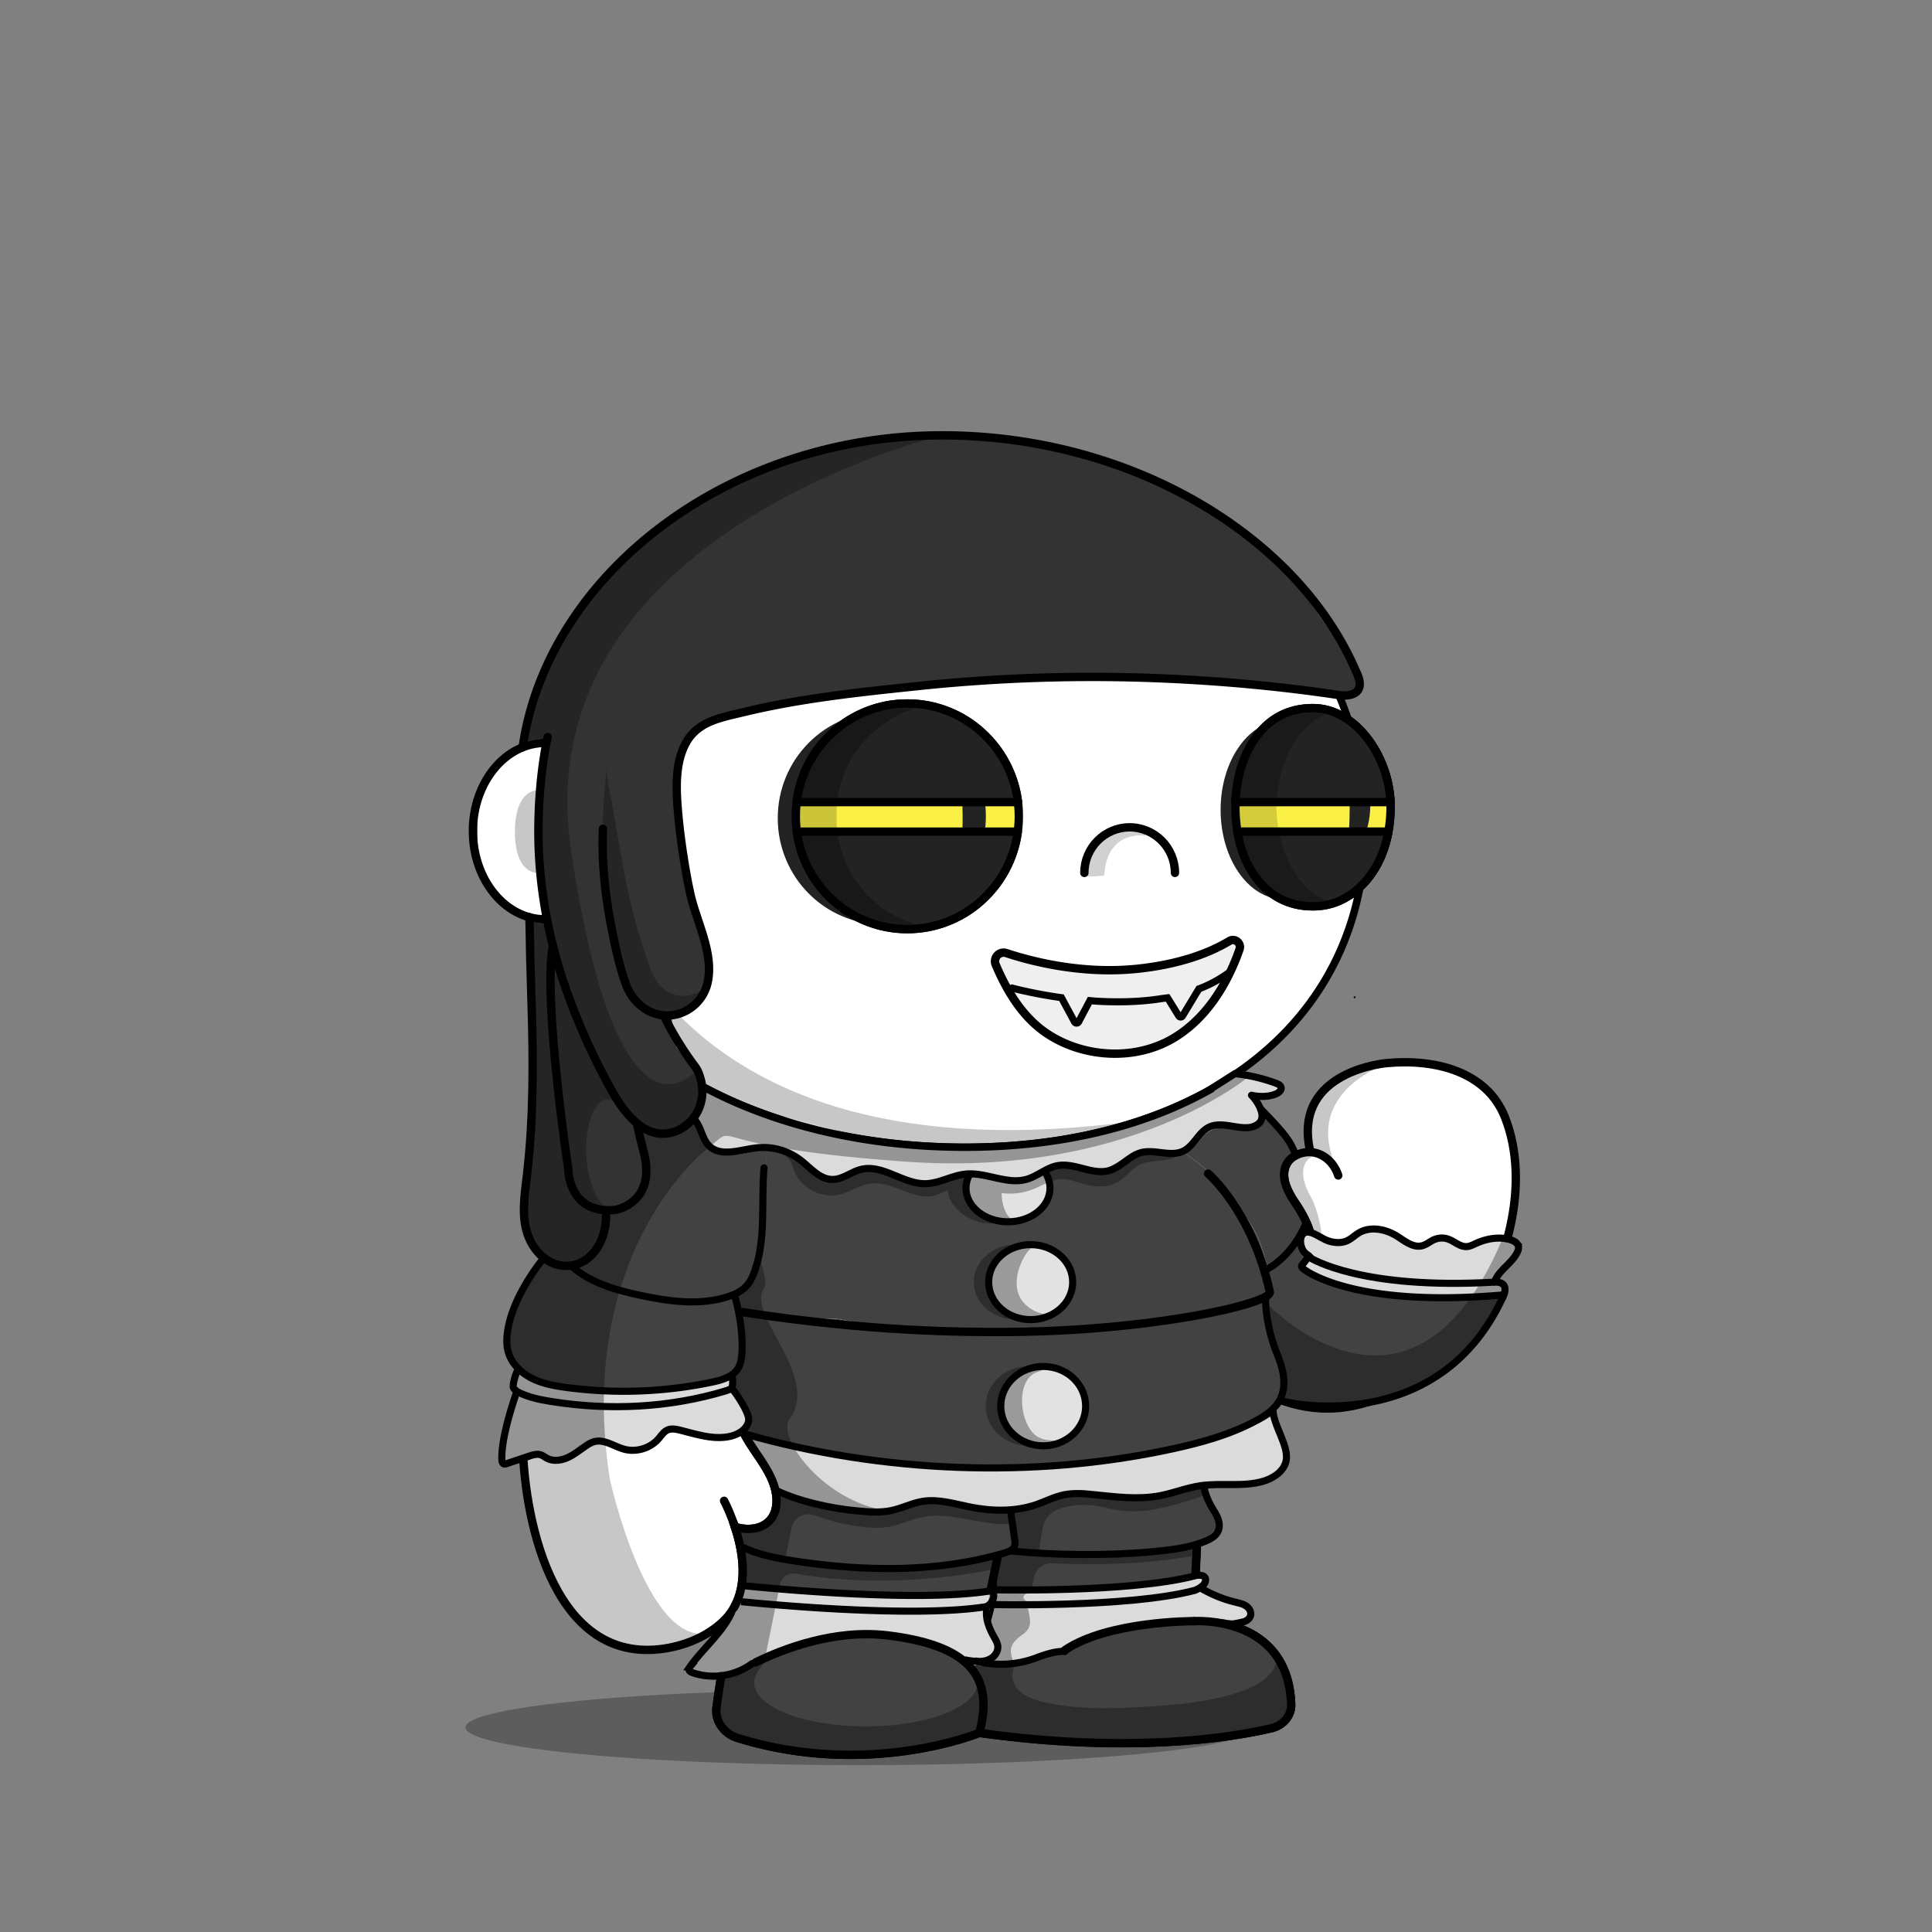 <svg xmlns="http://www.w3.org/2000/svg" xmlns:xlink="http://www.w3.org/1999/xlink" viewBox="0 0 3000 3000" width="100%" height="100%"><rect x="0" y="0" width="3000" height="3000" fill="#808080" stroke="none"/><defs><style>.cls-1-66{opacity:0.27;}.cls-2-66{fill:#fff;}.cls-3-66{opacity:0.22;}.cls-4-66,.cls-5-66{fill:none;stroke:#000;stroke-linecap:round;stroke-miterlimit:10;}.cls-4-66{stroke-width:13px;}.cls-5-66{stroke-width:14px;}</style></defs><g id="body_ground_shadwo-66" data-name="body ground shadwo"><ellipse class="cls-1-66" cx="1334.82" cy="2682.24" rx="612.02" ry="58.67"/></g><g id="body_color_copy_10" data-name="body color copy 10"><path class="cls-2-66" d="M1078.26,1686.22,992,1762.66l-81.19,108.46L853.6,1993.63l-32.25,136.11-6.75,96.67,6.35,91.23L838,2396.51l31.39,75.87,38.09,50.12,47.54,31,78.62,9.79,53.79-18.18,39.92-27.63,14.26-12.89-9.89,50-15.21,91.24,2.65,29.33,13.85,17,51.1,17.73,78.1,16.35h75.62l66.58-5.32,48.93-8.42,52-13.82,24.82-6.52,41.94,6.07,126.13,9.16,99.75-.28,77.23-5.54,66.85-9.41,35-7.15,26.94-20.17,3.93-17.17-4.14-32.14-26.09-52.19-43.66-30.74-77-13.9,10.75-205.51s11.61-13.31,15.49-16.38,47-58.43,47-58.43l25-55.24,10.56-19.26,31.15,13.27,62.08,11.3,70.55-7.08,44-23.38,49.3-35.46,42.09-44.1,45.13-60.73,24.31-63.88,17.24-65.22,5.15-65.55-6.62-53.5-17.62-48.7-32.83-34.56-44.43-25.15-50.48-7-43.5-2.39L2113.72,1662l-47.78,27.42L2039,1719.73l-4.92,39.57,4.92,33.29-26.15,5.63-11.5,8.85-4.35,6.33-38.65-58.25-40.73-31.51L1877,1696.83l31.42-17.16,63.7-49.54,45.12-49.55,47.78-64.58,25.65-53.08,19.47-60.16,4.35-24.11s28.2-46.91,28.92-48.75c37.7-95.75-6-165.12-6-165.12l-47.59-60.17-26.54-55.74-22.12-48.66-38.93-53.08-40.69-42.46-35.39-32.74-84.93-62.81L1774,775.5l-70.78-27.43-73.43-21.23L1536,713.57,1459.92,710l-109.71,10.62-100.86,26.54L1168,780.81,1100.72,818l-77,58.39-57.5,59.28L904.32,1017l-29.2,69-23.37,63.1-6.32,5.84-47.6,15.34-33.87,33-22.55,52V1318l15.24,50.65L784,1406.3l52.34,22.55,25.51,2.22,26.54,65.47,44.24,61.93,38.92,41.58,61.93,50.43,47.78,29.19Z"/></g><g id="body_shadow" data-name="body shadow"><g class="cls-3-66"><path d="M1094.33,1787.19s-201.47,157.92-147.5,509.15c0,0,56.62,258.34,152.17,239.76l-45.17,19.08L987.54,2562l-45-14-53-42.94L852,2442.22s-19.3-58-20-60.58-15.21-73-15.21-73l-4.07-66,3.05-93.58,14.8-87.89,24.13-80.54,29.56-68.17,35.67-59,31.53-47.85,30.94-37.14,43.33-39.74,34.35-32.8,20.29-14.44-27.3-18.43-64-47.48-59.57-58.39-27.71-38.8-42.45-63.51-.62-25.09,42.47-18.58,35.39-38s89.35,468.89,829,367.15c13.61-1.87-115.08,25.45-101.63,22.66l90.13-18.72,59.92-21.23,59.94-27.48,16.88,11.15s-138.51,121.21-481.78,97.32S1157.34,1736.76,1094.33,1787.19Z"/><path d="M887.11,1291.31c0,35.64-22.14,64.54-49.45,64.54s-38.13-28.59-38.13-64.23,10.82-64.85,38.13-64.85S887.11,1255.67,887.11,1291.31Z"/><path d="M1573.17,2594.76c5-22.44,11.15-45.09,15.5-66,9.65-46.4,21-93.08,27.47-140,1.38-10.09,10.82-41.24-4.4-41.86a345.39,345.39,0,0,0-47.38,1.36l-45,207c-2.76,12.73-5.54,25.71-4.26,38.67,1.7,17.12,10.15,32.84,11.64,50,1.1,12.68-9.17,31.37,0,42.38,4.14,5,11.17,6.24,17.6,7.11,54.93,7.46,110,10.25,165.29,12.64h.92l112.2-1.68a17.54,17.54,0,0,0,1.77-.12l105.39-13.38,40.32-6.53a15.92,15.92,0,0,0,7-3l13.67-10.24c19.81-14.84,7.66-38.52,6.72-57.27l-8.71-23.49-9.17-10c5.94,6.46-12.78,24.53-16.48,27.49-13.29,10.63-30,17-46.12,22-49.56,15.11-100.57,18.33-151.92,21.17-41.23,2.29-82.9,2.88-123.77-3.88-14.26-2.36-29.29-5.19-42.53-11.13C1581.78,2628.28,1568.73,2614.52,1573.17,2594.76Z"/><path d="M1964,2021.1s239.6,257.11,382-130.4l-20.31,76.86L2277.13,2057l-57.28,64.14-72.94,47.35-81.48,18.63-48.89-5-53.72-19.66v-31.7l5.41-52.55Z"/><path d="M2047.55,1791.7s-47.47,7.88-9.43,71.58c0,0,38.93,88.47-12.38,101.74,0,0,7.07-21.24,8.84-23s-1-30.6-1-30.6l-15.51-33.06s-18.7-31.29-20.56-36,4.37-40.57,4.37-40.57l22.84-10.07,20.1-2.71Z"/><path d="M2158.44,1650.06s-139.78,42.47-82.27,165.44l-16.53-15s-22.62-9.72-24.28-13.26-4.87-29.41-4.59-31.07,5.2-35,5.2-35l19.58-28,29.33-21.85Z"/><path d="M910.12,1177.54s78.74-358.22,369.81-437l-115,38.93-81,47.6-83.15,68.5-73.31,85.71-52.94,78.26-27.88,94,40.48,9.18Z"/><path d="M1527.19,2638.53,1517,2606.15a27.42,27.42,0,0,1,.89,6.92c0,37.38-77.63,67.68-173.4,67.68s-173.4-30.3-173.4-67.68c0-10.07,8.47-24.59,18.57-33.18l1.72-5.79a2.09,2.09,0,0,1-2.82-2.32L1229,2372.66a44.63,44.63,0,0,1,51.53-35c28.26,5,69.15,9.6,119.68,9.6-108.73,0-195.06-106.63-211.45-199.06-8.65-48.77-14.07-95.19-13.38-144.66.75-52.56,2.46-108.52,10.89-166.33a2.09,2.09,0,0,0-4-1.14c-22.2,50.76-92.27,233.07-29,385.72a1.4,1.4,0,0,0,.15.3l43,70.9a2.56,2.56,0,0,1,.24.56l4.42,17a62.9,62.9,0,0,1-1.35,36.2l-4.83,14.12a2.11,2.11,0,0,1-1.14,1.24l-26.61,11.66a2.06,2.06,0,0,1-1.07.16l-21.94-2.52a2.1,2.1,0,0,0-2.27,2.61l7.71,29.28a1.59,1.59,0,0,1,.06.38l3.63,49.69a2.11,2.11,0,0,1-.08.75l-14.6,49.1-.06.26-24.2,149.68a2.1,2.1,0,0,0,0,.79l6,26.41a2.08,2.08,0,0,0,1.18,1.45l59.31,26.68a2,2,0,0,0,.49.15l69,12.26.26,0,84.09,4h.26l60.19-4.53.24,0,83.39-16a1.05,1.05,0,0,0,.24-.06l40.42-13a2.09,2.09,0,0,0,1.43-1.73l6.33-50.94"/><path d="M1918.06,2248.79s-59.53,81.86-149.77,94c0,0,23,15,91.12-2.65l4.42-20.35,8.85-16.81,10.48-10.21"/></g></g><g id="BASE_OUTLINE" data-name="BASE OUTLINE"><path class="cls-4-66" d="M1124.34,2330.45s65.27,121.25,0,185.71c-26,25.66-63.7,40.75-100.54,44.76-169.74,18.5-211.9-213.21-212.25-327.21-1.19-384.43,268.87-552.24,268.87-552.24"/><path class="cls-4-66" d="M1188.61,1822.33c-25.84,55.2-43,113.78-52.34,173.17-9.26,58.83-13.91,121.32.77,179.71,4.69,18.63,10.62,36.6,19.91,53.7,18.31,33.72,51.4,65.64,48.8,105.78-2.14,33.08-31.85,46-64.61,36.29"/><path class="cls-4-66" d="M1875.87,1822.33s102.57,98.45,91,287.14c0,0-3.62,117-95.28,193.58a25.6,25.6,0,0,0-9.21,18.23c-1.49,27.45-5.31,101.95-8.34,196,0,0,145.74-10.32,150.89,129,.65,17.51-12.29,33-30.87,37.34-61.79,14.38-217.56,40-453.39,7.15,0,0-171.42,71-375.08,8-21.91-6.79-35.72-26.6-33-47.6,3.64-28.11,11-75.14,26-147.9"/><path class="cls-4-66" d="M1142.45,2598.2s115.4-73.83,237.21-58.6,165.4,61,141,151.19"/><path class="cls-4-66" d="M1854.07,2517.33s-133.35-.74-200.62,45.13"/><line class="cls-4-66" x1="1511.37" y1="2594.76" x2="1564.29" y2="2347.39"/><path class="cls-4-66" d="M1962.82,2162.51c234.13,119.66,454.59-224.88,374-427.73-28.07-70.68-107.32-90.8-182.53-84.12,0,0-145.76,11-120.63,133.23"/><path class="cls-4-66" d="M2078,1825.24c-8.17-25.5-34.33-44.87-63.48-32.33-21.57,9.27-24.07,30.78-17,49.43a121.09,121.09,0,0,0,13,24.25c40.21,59.72,25.13,80.86,13.07,95.56"/><path class="cls-4-66" d="M1994,1809.24s-53-83.28-120-110.78"/><path class="cls-4-66" d="M910.12,1403.57c-18.06,15.13-39.93,24-63.49,24-62,0-112.3-61.34-112.3-137s50.28-137,112.3-137c23.56,0,45.43,8.85,63.49,24"/><path class="cls-5-66" d="M847.68,1226.92c24.22,0,43.86,28.83,43.86,64.39s-19.64,64.39-43.86,64.39"/><path d="M2129.2,1143.53a144,144,0,0,0-31.17-30.72,536.58,536.58,0,0,0-23-56.35c-32.82-68.83-79.79-130.63-139.61-183.69s-129.34-94.63-206.81-123.7c-80.17-30.08-165.32-45.33-253.08-45.33a723.09,723.09,0,0,0-219.4,33.67,674.64,674.64,0,0,0-187.55,93.24c-56,39.93-104,87.44-142.51,141.21-39.24,54.78-67.57,114.53-84.18,177.58a5.75,5.75,0,0,0,11.12,2.93c16.26-61.69,44-120.17,82.41-173.82,37.78-52.73,84.83-99.34,139.84-138.54a663,663,0,0,1,184.36-91.64,711.53,711.53,0,0,1,215.91-33.13c86.38,0,170.17,15,249,44.6,76.14,28.57,144.52,69.46,203.22,121.54s104.7,112.6,136.85,180a522.14,522.14,0,0,1,24.57,61.08c1.7,1.17,3.39,2.41,5.06,3.7.85.67,1.71,1.35,2.55,2l.54.43c.91.76,1.82,1.54,2.72,2.34l.82.73c.88.79,1.76,1.59,2.63,2.42.22.2.43.42.65.63a141.8,141.8,0,0,1,14.69,16.6c21.6,28.51,34,65.55,34,101.63,0,40.38-11.31,77.31-31.91,104.43h0c-.65.86-1.31,1.7-2,2.53-.89,1.11-1.79,2.18-2.69,3.24l-1,1.09c-.6.69-1.2,1.36-1.81,2-.38.42-.77.83-1.16,1.25-.57.6-1.14,1.19-1.72,1.78-.39.4-.78.81-1.18,1.2-.91.9-1.83,1.8-2.76,2.66-20,109.66-76.83,202.64-167.34,272.26-54.72,42.09-120.47,74.65-195.41,96.79s-157.82,33.42-245.91,33.42c-73.58,0-145.3-7.85-213.16-23.33S1154,1714,1098,1684.31c-117.39-62.14-199.49-151.36-237.44-258a5.75,5.75,0,0,0-10.83,3.85c38.92,109.43,122.91,200.84,242.89,264.35,56.87,30.1,120.69,53.35,189.67,69.09,68.7,15.67,141.28,23.62,215.72,23.62,89.2,0,173-11.4,249.17-33.89,76.31-22.54,143.31-55.75,199.16-98.7,91.16-70.12,149-163.31,170.49-273.08a136.34,136.34,0,0,0,12.27-13.43c23.68-29.62,36.73-70.49,36.73-115.08C2165.83,1214.15,2152.48,1174.25,2129.2,1143.53Z"/></g><defs><style>.cls-1-94{fill:#dbdbdb;}.cls-2-94{fill:#424242;}.cls-3-94{fill:#3555a6;}.cls-4-94{opacity:0.32;}.cls-5-94{fill:#e2e2e2;}.cls-1-940-94,.cls-1-941-94,.cls-5-94,.cls-7-94,.cls-9-94{stroke:#000;}.cls-1-940-94,.cls-5-94,.cls-7-94,.cls-9-94{stroke-miterlimit:10;}.cls-1-940-94,.cls-1-941-94,.cls-5-94,.cls-9-94{stroke-width:11px;}.cls-6-94{fill:#8cc9ff;}.cls-1-940-94,.cls-1-941-94,.cls-7-94,.cls-8-94,.cls-9-94{fill:none;}.cls-1-940-94,.cls-1-941-94,.cls-7-94{stroke-linecap:round;}.cls-7-94{stroke-width:13px;}.cls-1-941-94{stroke-linejoin:round;}</style></defs><path class="cls-1-94" d="M2033,1955c-2-1-11,12-10,13,36,31,83,39,129,44,59.81,7.48,121.85,11,180.69-1a63.93,63.93,0,0,0,2.29-17.89,4.17,4.17,0,0,0-.42-2.07,4.12,4.12,0,0,0-3-1.51,39.17,39.17,0,0,0-14.28,0l.15-.4C2222.41,1998.34,2125.94,1985,2033,1955Z"/><path class="cls-1-94" d="M1529,2498c2,0,7-4,7-4,108-6,213,0,322-24,4.14-1,8.18-2.18,12.14-3.5l1.88-13.16-11-6.5a108.31,108.31,0,0,1-18,5.16c-102,19-200,13-300,22-17,1-35,3-52,3-109,1-215,1-325-12-5.64-.71-10.79-3.89-16.49-5.36a144.38,144.38,0,0,1-7.14,23.12C1270.92,2499.26,1399.49,2502.83,1529,2498Z"/><path class="cls-1-94" d="M1189,2578c87-48,194-61,283-19a20.34,20.34,0,0,1,5,1c3,5,7,6,9,10,8,16,25,16,41,17,35,1,73-1,105-20,9-5,21-5,30-10,20-10,38-22,60-26,68-12.36,132.07-24.7,198.45-13.67h17.67l.58-22.84L1869.78,2469l.36-2.48c-4,1.32-8,2.5-12.14,3.5-109,24-214,18-322,24,0,0-5,4-7,4-129.51,4.83-258.08,1.26-386.63-15.24A151,151,0,0,1,1123,2517l-.14.19,1.48-1,12.15-11a155.89,155.89,0,0,1-13.48,21.75c-14.87,19.66-33.12,36.42-49.25,55-2.59,3-5.29,7-3.59,10.6,1.26,2.66,4.43,3.75,7.28,4.48a160,160,0,0,0,42,5.05c7.7-.9,15.62-1.24,23.54-3.07C1160,2595,1174,2586,1189,2578Z"/><path class="cls-2-94" d="M1722,2531c-22,4-40,16-60,26-9,5-21,5-30,10-32,19-70,21-105,20-16-1-33-1-41-17-2-4-6-5-9-10a20.34,20.34,0,0,0-5-1c-89-42-196-29-283,19-15,8-29,17-46,21-7.92,1.83-15.84,2.17-23.54,3.07.37,0,.74,0,1.12,0l-7.08,42.42,2.66,29.33,13.85,17,51.09,17.73,78.1,16.35h75.62l66.58-5.32,48.93-8.43,52-13.81,24.82-6.52,41.94,6.07,126.13,9.16,99.75-.28,77.23-5.54,66.85-9.41,35-7.15,26.94-20.17,3.93-17.17-4.13-32.14-26.1-52.19-43.66-30.74-77-13.9h66.38C1854.07,2506.3,1790,2518.64,1722,2531Z"/><path class="cls-1-94" d="M1134,2158c5-2,3-15,4-24-88,29-182,32-276,18-21.74-3.88-40.46-14.39-59-25.45a15.78,15.78,0,0,1,.54,5.91c-.54,5.2-3.88,9.65-5.41,14.64s-.15,11.85,4.93,13.05c-.48,1.25-.93,2.5-1.4,3.75l.32.1C911,2197,1027,2193,1134,2158Z"/><path class="cls-1-94" d="M1137.6,2158.86A238.62,238.62,0,0,1,1093,2170l-2.5.37c-94.49,23-194.12,22.2-288.5-6.37l-.32-.1a354.62,354.62,0,0,0-21.95,108.94l31.53-8.37c1-.26,2-.53,3-.82l0,.71c3.62-1,7.17-2.18,10.72-3.36,6-2,14-3,19,0,13,9,31,7,44,1,12-5,21-17,33-23a22.08,22.08,0,0,1,16,0c31,15,72,20,95-14,4-6,12-11,21-7,30,13,72,26,100,3,.93,1.33,1.88,2.67,2.85,4a136.4,136.4,0,0,0,5.15-20c3-17-12-27-22-40A15.08,15.08,0,0,1,1137.6,2158.86Z"/><path class="cls-2-94" d="M1137.6,2158.86a9,9,0,0,1,.4-2.86c3-9,1-19,4-26,4-12,12-21,10-34-3-26-1-52-10-77-1-1-2-4-5-3,35-28,47-74,49-117,2-39.08,3.71-77.92,3.14-116.64-26.43,5.84-51.36,17.53-77.14,4.64-20-10-23-36-39-50-24.44-23.5-63-21.37-97.46-15.22a318.31,318.31,0,0,0-106.13,119.93c-14.74,29.11-24.37,65.87-6.33,93a307,307,0,0,0-71.61,121.08c-5.2,16.72-8.73,35.79-.1,51,3.74,6.6,9.74,12.71,11.65,19.68,18.52,11.06,37.24,21.57,59,25.45,94,14,188,11,276-18-1,9,1,22-4,24q-21.52,7-43.5,12.37l2.5-.37A238.62,238.62,0,0,0,1137.6,2158.86Z"/><path class="cls-2-94" d="M1408,2272c65,10,128,7,192,8,61,0,119-11,181-23,35-7,67-13,101-23,6-2,13-4,19-6,28-6.76,52.3-15.41,75.56-30.42l-2.67-6.86,19.88-14.8c-2.22-12.59-3-25.55-3.77-37.92-2-39.79-22.78-77.61-25-119.35a45.22,45.22,0,0,1-12,4.35c-14,4-29,6-43,9-130,34-259,33-389,33-49,0-97-2-146-6-23-3-45-5-69-10-14-3-28,0-42-1-3,0-8-1-11-1-36.07-.88-71.37-6.4-106.58-11.81,3.95,19.95,3.22,40.38,5.58,60.81,2,13-6,22-10,34-3,7-1,17-4,26a9,9,0,0,0-.4,2.86c25.15-8.74,49.28-20.8,73.4-32.86-24.12,12.06-48.25,24.12-73.4,32.86a15.08,15.08,0,0,0,1.4,6.14c10,13,25,23,22,40a136.4,136.4,0,0,1-5.15,20l2.11,3c7.62.78,15.44,1.1,23,3C1256,2251,1331,2261,1408,2272Z"/><path class="cls-2-94" d="M1578,2409c-139.14,42.13-287.87,31.46-427.39-5.68a146.76,146.76,0,0,1-1.1,56.32c5.7,1.47,10.85,4.65,16.49,5.36,110,13,216,13,325,12,17,0,35-2,52-3,100-9,198-3,300-22a108.31,108.31,0,0,0,18-5.16l-4.73-2.8,2.2-42,2.7-2.49C1765.29,2416.45,1672.11,2423.55,1578,2409Z"/><path class="cls-2-94" d="M1869.86,2310.51s1.86-.5,4.61-1.19A79.48,79.48,0,0,0,1843,2314c-51,19-105,12-157,5-32-4-61,10-89,22-50,22-101-10-151-9-17,1-33,8-48,15-13,5-27,2-41,1-26-2-52-7-78-10-11-2-21-5-32-7-4-1-7-4-11-5-11.4-4.14-22.25-7.76-32.85-12.08,2.52,17.15-1,33.94-15.15,49.08-11,11-31,5-47,7a160.16,160.16,0,0,1,9.61,33.32c139.52,37.14,288.25,47.81,427.39,5.68,94.11,14.55,187.29,7.45,283.17-9.42l32.12-29.68Z"/><path class="cls-1-94" d="M1896.4,2305.16c87.46,7.94,100.72-36.64,100.72-36.64l-7.82-38.23-12.74-32.71c-23.26,15-47.54,23.66-75.56,30.42-6,2-13,4-19,6-34,10-66,16-101,23-62,12-120,23-181,23-64-1-127,2-192-8-77-11-152-21-227-41-7.6-1.9-15.42-2.22-23-3,17.92,25.13,40.79,56.06,45.19,85.92,10.6,4.32,21.45,7.94,32.85,12.08,4,1,7,4,11,5,11,2,21,5,32,7,26,3,52,8,78,10,14,1,28,4,41-1,15-7,31-14,48-15,50-1,101,31,151,9,28-12,57-26,89-22,52,7,106,14,157-5a79.48,79.48,0,0,1,31.47-4.68C1881.09,2307.65,1892.91,2304.85,1896.4,2305.16Z"/><path class="cls-3-94" d="M1966.05,2018.12c3.33,0,5.32-4.12,9-4.12,0-.38,0-.76,0-1.15-2.34,1.35-4.68,2.72-7,4.15C1967.35,2017.39,1966.7,2017.76,1966.05,2018.12Z"/><path class="cls-2-94" d="M1898,1844c-4-4-7-10-11-15a342.07,342.07,0,0,0-47.66-38.47c-18.11,6.33-36.23-3.34-54.34-1.53-29,3-46,37-77,30-37-9-72-12-107,10a37,37,0,0,1-21,6c-28-2-55-15-84-10-29,6-56,16-85,7-19-7-37-15-57-18-20-2-34,14-52,17-35,6-53-31-80-45-8-5-17-6-26-5-2.3.4-4.58.86-6.86,1.36.57,38.72-1.16,77.56-3.14,116.64-2,43-14,89-49,117,3-1,4,2,5,3a110.86,110.86,0,0,1,4.42,16.19c35.21,5.41,70.51,10.93,106.58,11.81,3,0,8,1,11,1,14,1,28-2,42,1,24,5,46,7,69,10,49,4,97,6,146,6,130,0,259,1,389-33,14-3,29-5,43-9a45.22,45.22,0,0,0,12-4.35c0-.22,0-.43,0-.65a4.34,4.34,0,0,0,1,.12c.65-.36,1.3-.73,2-1.12,2.3-1.43,4.64-2.8,7-4.15-.24-28.56-9.1-55.21-18-81.85C1945,1898,1921,1872,1898,1844Z"/><path class="cls-1-94" d="M2024,1910c-5,9-6,19,0,26a117.1,117.1,0,0,0,22.69,23.28c88.7,27,180.38,38.6,270.75,29.81l2.77-7.27c7-2.4,23.33-21.36,26.78-24.72s7.08-6.93,9.14-11.36,2.31-10.06-.67-13.94c-2.1-2.74-5.47-4.22-8.81-5.11a36.67,36.67,0,0,0-8.13-1.23l.13-.49a84.19,84.19,0,0,0-56.65,9c-11,6-23-8-35-8-20-1-38,14-58,5-22-9-45-31-66-18-30,16-69,28-85-1-1.83-3.52-3.79-7-5.85-10.44A25.05,25.05,0,0,0,2024,1910Z"/><path class="cls-2-94" d="M2033,1955q6.82,2.2,13.69,4.28A117.1,117.1,0,0,1,2024,1936c-6-7-5-17,0-26a25.05,25.05,0,0,1,8.15-8.44c-13.69-22.93-31.46-44.48-40.15-70.56-3.13-8,16.45-32.71,19.07-39.37l-45-59.61-.61-1c-.77,1.34-1.59,2.67-2.51,4-3,5-6,10-11,13-26,13-54-7-78,11-11,9-17,22-29,29a37,37,0,0,1-5.66,2.53A342.07,342.07,0,0,1,1887,1829c4,5,7,11,11,15,23,28,47,54,59,87,9,27,18,54,18,83-4,0-6,5-10,4,2,42,23,80,25,120,.77,12.37,1.55,25.33,3.77,37.92l.19-.14,62.08,11.3,70.55-7.08,3-1.61c15-2.11,36.23-11.19,41.66-12.95,13.91-4.5,28.54-7,41.68-13.4,13.51-6.56,24.8-16.88,35.47-27.44a608.81,608.81,0,0,0,59.84-68.79c10.19-13.66,20.08-28.64,24.42-44.82-58.84,12-120.88,8.49-180.69,1-46-5-93-13-129-44C2022,1967,2031,1954,2033,1955Z"/><path class="cls-4-94" d="M1572,2027.9c-25-20-18-57-1-82a29.85,29.85,0,0,1,17.86-12.43,74.21,74.21,0,0,0-11.44-.91c-36,0-65.22,26.07-65.22,58.23s29.2,58.23,65.22,58.23a71,71,0,0,0,33-8A54.56,54.56,0,0,1,1572,2027.9Z"/><ellipse class="cls-5-94" cx="1565.22" cy="1844.87" rx="65.22" ry="52.32"/><path class="cls-1-94" d="M1073,1737c16,14,19,40,39,50,28,14,55-1,84-6,9-1,18,0,26,5,27,14,45,51,80,45,18-3,32-19,52-17,20,3,38,11,57,18,29,9,56-1,85-7,29-5,56,8,84,10a37,37,0,0,0,21-6c35-22,70-19,107-10,31,7,48-27,77-30,20-2,40,10,60-1,12-7,18-20,29-29,24-18,52,2,78-11,5-3,8-8,11-13,.92-1.29,1.74-2.62,2.51-4l-18-28.61,33.42-3.63,8.45-12.18-68.14-19-44.46,29.76c-10.85,4.45-21.76,9-32.76,13.64-32,14-66,23-100,34-66.33,21.8-132.67,31.91-200.71,34.61-43.77-.45-87.63,3.86-132.29-.61-65-7-125.9-29.45-191.9-44.45-40-9-75.1-17.55-112.1-35.55-7-3.24-14.59-6.49-21.82-10.35-.17-3.52-3.33-6.06-6.22-8.09l-40.63-28.7c-6-4.24-9.14,1.82-14.42,4.12-7.28,3.17-16.43,4-24.07,6.61a200.46,200.46,0,0,0-43.32,21c-4.57,2.93-9.29,6.4-11,11.54-2.66,7.79,2.88,16.47,10.23,20.19s15.94,3.73,24.17,3.66c-1.45.94-2.9,1.89-4.33,2.85C1010,1715.63,1048.56,1713.5,1073,1737Z"/><path class="cls-6-94" d="M1030.44,1649.18l7.67,4.68q-5.37-3.66-10.78-7.22Z"/><path class="cls-4-94" d="M1765.63,1740.3l-.62.08-3.4,1.21C1766.13,1740.51,1768,1740,1765.63,1740.3Z"/><path class="cls-4-94" d="M1870.56,1697.1l3.64-1.43-.21-.14Z"/><path class="cls-4-94" d="M1917.47,1667.18c-1.21.48-45.7,29.45-46.91,29.92L1814.05,1723l-19.4,6.87c-124.86,54.28-261.56,55.58-394.65,45.12-56-5-110-20-168-30-54.58-10.35-99.43-37.53-148.69-60.7a22.27,22.27,0,0,0-4.35-3.74l-40.63-28.7c-6-4.24-9.14,1.82-14.42,4.12-7.28,3.17-16.43,4-24.07,6.61a200.46,200.46,0,0,0-43.32,21c-4.57,2.93-9.29,6.4-11,11.54-2.66,7.79,2.88,16.47,10.23,20.19s15.94,3.73,24.17,3.66a318.17,318.17,0,0,0-110.46,122.78c-14.74,29.11-24.37,65.87-6.33,93a307,307,0,0,0-71.61,121.08c-5.2,16.72-8.73,35.79-.1,51,4.76,8.4,13.21,16,12.19,25.59-.54,5.2-3.88,9.65-5.41,14.64s-.15,11.85,4.93,13.05a354.68,354.68,0,0,0-23.35,112.69l31.53-8.37c.93-.24,1.87-.5,2.81-.78l0,.72c3.67-1,7.28-2.21,10.89-3.41,6-2,14-3,19,0,13,9,31,7,44,1,12-5,21-17,33-23a22.08,22.08,0,0,1,16,0c1,.51,2.12,1,3.2,1.49-25.92-312.16,154.13-453.3,154.13-453.3,63-50.43-28.5-7.08,314.76,16.81S1938,1672.55,1938,1672.55Z"/><path class="cls-4-94" d="M1596.58,2491.76c1.54-7.06-20.48-9.88,4.57-21.21-21,.21-42.29-4.5-63-1.57q-2.91,13.38-5.81,26.76C1553.12,2488,1575.26,2492.39,1596.58,2491.76Z"/><path class="cls-4-94" d="M1997.61,2613.79l-8.71-23.49-9.17-10c5.94,6.46-12.78,24.53-16.48,27.49-13.29,10.63-30,17.06-46.12,22-49.56,15.11-100.57,18.33-151.92,21.17-41.23,2.29-82.9,2.88-123.77-3.88-14.26-2.36-29.29-5.19-42.53-11.13-17.13-7.67-30.18-21.43-25.74-41.19,5-22.44-19.07-33.1,15.35-57.23,20.48-14.36,5.39-33.42,8.06-45.77-21.32.63-43.46-3.75-64.27,4-.57,2.61-1.13,5.22-1.7,7.82A18.77,18.77,0,0,0,1532,2506c7,18,21,38,16,58-4.07,12.9-18.75,19.8-33.08,19.15a72.28,72.28,0,0,0,.21,10.71c1.7,17.12,10.15,32.84,11.64,50,1.1,12.68-9.17,31.37,0,42.38,4.14,5,11.17,6.24,17.6,7.11,54.93,7.46,110,10.25,165.29,12.64h.92l112.2-1.68a17.54,17.54,0,0,0,1.77-.12l105.39-13.38,40.32-6.53a15.92,15.92,0,0,0,7-3l13.67-10.24C2010.7,2656.22,1998.55,2632.54,1997.61,2613.79Z"/><path class="cls-7-94" d="M1138.85,2364.28c12.44,34.9,24.87,90,.72,132.14"/><path class="cls-7-94" d="M1154,2223.29c.93,1.89,1.91,3.76,2.92,5.62,18.31,33.72,51.4,65.64,48.8,105.78-2.14,33.08-31.85,46-64.61,36.29"/><path class="cls-7-94" d="M1854.07,2517.33s145.74-10.32,150.89,129c.65,17.51-12.29,33-30.87,37.34-61.79,14.38-217.56,40-453.39,7.15,0,0-171.42,71-375.08,8-21.91-6.79-35.72-26.6-33-47.6,1.6-12.32,3.91-28.27,7.27-48.43"/><path class="cls-7-94" d="M1858.47,2402.07c-.71,11.81-1.5,26.13-2.2,42"/><path class="cls-7-94" d="M1150.76,2037.14c201.06,31.17,346.82,31.17,401.82,31.17,232.06,0,423.24-44.13,419.22-62.33-27.83-126-95.93-183.65-95.93-183.65"/><path class="cls-7-94" d="M1173.52,2581.26c42.42-20.8,122.78-52.08,206.14-41.66,121.81,15.24,165.4,61,141,151.19"/><path class="cls-7-94" d="M1854.07,2517.33s-133.35-.74-200.62,45.13"/><line class="cls-7-94" x1="1538.37" y1="2468.57" x2="1549.6" y2="2416.08"/><path class="cls-7-94" d="M2014.49,1792.91c-21.57,9.27-24.07,30.78-17,49.43a121.09,121.09,0,0,0,13,24.25c9.07,13.47,15.33,25,19.44,34.88"/><path d="M1872.62,1689.09c-39,21.61-82.09,39.41-128.7,53.18-75.08,22.17-157.82,33.42-245.91,33.42-73.58,0-145.3-7.85-213.16-23.33S1154,1714,1098,1684.31a607.93,607.93,0,0,1-65.28-39.87,104,104,0,0,1-13.94,4.16,615.39,615.39,0,0,0,73.84,45.88c56.87,30.1,120.69,53.35,189.67,69.09,68.7,15.67,141.28,23.62,215.72,23.62,89.2,0,173-11.4,249.17-33.89,50.46-14.91,96.85-34.48,138.64-58.45C1881.68,1692.49,1877.6,1689.62,1872.62,1689.09Z"/><path class="cls-8-94" d="M1129.19,2128.3l13.26,3s393.84,82.19,818.57-7.83"/><path class="cls-4-94" d="M2358,1936.21c-1.31-.31-23.29-13.17-24.63-13.34-143.5,340.6-369.38,98.23-369.38,98.23l2.63,35.17c15.27,33,36.9,81.36,20.25,115l29.7,10.87,48.89,5,53.34-12.2c5.07,2.67,19.05,2.95,22.5,2.46,35.54-5,68.83-21.7,96.85-43.71,28.45-22.36,52-50.36,72.79-80,9.37-13.38,18.3-27.33,23.5-42.82,1.28-3.82,2.32-8,1-11.81-2.27-6.3-10-8.61-16.72-8.8a31.51,31.51,0,0,0-5.4.25l24.07-20.38Z"/><path class="cls-9-94" d="M1532.34,2498.24c-2.76,15.44,4,31,11.7,44.58,2.29,4,4.73,8.12,5.32,12.71.87,6.8-2.68,13.7-8.07,17.95s-12.34,6.12-19.2,6.44-13.68-.77-20.45-1.88c-2-.34-4.16-.71-5.78-2"/><path class="cls-1-940-94" d="M988.87,1717.28c-48.14,26.6-93.87,72.6-120.16,120.91-8.91,16.37-16.12,34.18-16.74,52.81-1.14,34,20.37,65.72,48.34,85.11s61.69,28.41,95,35.48c44.4,9.43,91.34,15.87,134.56,2,11-3.52,21.93-8.57,29.64-17.18,5.77-6.43,9.4-14.49,12.29-22.63,18-50.78,10-106.51,14.55-160.32"/><path class="cls-9-94" d="M862.12,1933.48C831.74,1964.17,799,2015,790,2057.22c-3.08,14.45-4.7,29.73-.26,43.81,5.58,17.7,20.28,31.43,36.93,39.62s35.25,11.49,53.65,13.93a671.44,671.44,0,0,0,225-8.33c16.15-3.37,34.06-8.73,41.77-23.32,2.68-5.06,3.82-10.78,4.47-16.47,3.3-28.72-3.12-69-11.42-96.71"/><path class="cls-9-94" d="M805.44,2125.79c-3.79,2.87-10.49,25.45-8,29.47s6.93,6.44,11.27,8.39c14.87,6.73,31.06,10,47.18,12.55,90.32,14.49,184,9.91,271.56-16.63,3.1-1,6.33-2,8.64-4.27s2-17.86.13-20.5"/><path class="cls-9-94" d="M802.66,2160.37c-9.88,28.71-24.26,75.43-23.38,105.78.08,2.72.63,6,3.19,6.95,1.43.51,3,0,4.46-.45L821.8,2261c5.83-1.95,12.18-3.9,18-1.92,3.34,1.14,6.12,3.47,9.22,5.15,10,5.45,22.64,3.65,33-1.15s19.2-12.3,28.73-18.58a41.75,41.75,0,0,1,11.8-5.87c15.76-4.3,30.94,7.41,46.71,11.69,18.79,5.1,40.24-1.36,53.08-16,4.5-5.13,8.32-11.39,14.62-14,5.93-2.47,12.69-1.11,18.93.43,25.85,6.41,52.56,15.53,78.49,9.45,12.51-2.93,25.28-10.85,28-23.41,2.5-11.47-18.56-42.07-26.26-51.48"/><path class="cls-1-940-94" d="M1137.78,2499.39c-11.33,31.53-47.37,61.3-66.44,88.84a6.89,6.89,0,0,0-1.59,3.75c0,2.78,3,4.44,5.66,5.36,30.56,10.69,66.27,5.26,92.27-14"/><path class="cls-1-940-94" d="M1515.27,2579.29a155.56,155.56,0,0,0,94.22-5.16c12.31-4.72,30.82-10.82,44-9.7"/><path class="cls-9-94" d="M1861.57,2464.22a196.83,196.83,0,0,0,56.92,23.67c5.63,1.36,11.46,2.53,16.3,5.73s8.45,9.06,7.13,14.72c-1.06,4.54-5.05,7.92-9.41,9.5s-23,4.83-25.4,4.87"/><path class="cls-9-94" d="M1150.76,2401.4c25.91,12.75,54.74,18.22,83.29,22.56,108.32,16.48,220.69,18.28,325.83-12.55,6.19-1.82,13.12-4.44,15.41-10.47,1.27-3.35.79-7.08.29-10.62-1.7-12.09-4.55-31.68-6.24-43.77"/><path class="cls-9-94" d="M1568,2408.35c68.86,6.52,150,7.68,218.88,1.34,28.67-2.63,57.78-5.62,84.47-16.41,8.28-3.35,16.88-8.06,20.37-16.28,4.42-10.42-1-22.29-7.2-31.76s-15-27.6-14.76-38.93"/><path class="cls-9-94" d="M1205.9,2314.62c35.08,16.85,84,27.53,122.71,31.23,18.67,1.79,37.69,3.55,56-.4,16.27-3.51,31.41-11.43,47.83-14.14,24.7-4.07,49.55,3.91,74.1,8.79,34.11,6.78,70.18,7.47,103-3.89,14.19-4.91,27.7-12,42.4-15.07,15.09-3.13,30.72-1.86,46.06-.31,34.33,3.45,69.21,8.14,103.11,1.7,21.09-4,41.25-12.26,62.48-15.44,32.28-4.84,66,2.14,97.4-6.85,16.17-4.64,32.46-15.28,36.06-31.72,5.08-23.23-21.36-57.16-20.31-80.92"/><path class="cls-9-94" d="M1156.13,2226.47c212.24,60.46,447.56,70.29,663.25,23.61,44.93-9.73,89.82-21.93,130.34-43.64,15.23-8.16,30.43-18.35,38.19-33.78,11.14-22.17,4.13-49-5.52-71.83s-18-60.92-17.13-85.72"/><path class="cls-9-94" d="M1956,1720.28c43,43.75,47.86,53.2,55.12,71.35"/><path class="cls-9-94" d="M1958.64,1975.11c30.54-12.48,57.15-45.14,69.24-75.83"/><path class="cls-9-94" d="M2036.39,1956.38c-1.38-6.79-8.16-8-11.85-13a28.31,28.31,0,0,1-4.94-14c-.89-9.92,4.17-18.76,15.22-15.66,10.11,2.84,18.75,10.42,29.08,13.54,8.95,2.71,19,3.27,27.53-.47,7.06-3.1,12.49-8.83,19.14-12.7,17.71-10.28,41.24-5.55,58.57,5.31,12.15,7.61,25,18.55,39.06,15,7-1.75,12.5-6.91,19.13-9.7a30.23,30.23,0,0,1,21.42-.62c9.86,3.48,18.16,12.17,28.65,11.63,5-.26,9.64-2.69,14.2-4.78,16.72-7.65,36.27-11.22,53.89-5.77,5.69,1.75,11.76,5.3,12.48,11a13.86,13.86,0,0,1-1.37,7c-7.74,18.32-29.7,28.81-35.9,47.67"/><path class="cls-9-94" d="M2032.87,1952.19c3.33,2.12,80.17,50.63,287.83,38.7"/><path class="cls-9-94" d="M2032.87,1948.27a64.6,64.6,0,0,1-9.25,13.88s-5.55,4.1-.13,7.89c0,0,73,62.06,311.89,40.54"/><path class="cls-7-94" d="M2030,1901.47a107.3,107.3,0,0,1,3.86,10.84"/><path class="cls-9-94" d="M2318.63,1990.89c31.16-2,13.32,27,13.32,27-100.28,211.5-330.15,160.37-334.07,159.15l-11-2.53"/><ellipse class="cls-5-94" cx="1600.42" cy="1990.89" rx="65.22" ry="58.23"/><path class="cls-9-94" d="M1155.27,2462.3s260.11,27.6,381.54,8.22c0,0,8.39.89,5.72,11a20.19,20.19,0,0,1-11.33,13.33c-121.42,19.39-380.33-7.82-380.33-7.82"/><path class="cls-9-94" d="M1537,2468.54s216.66,5.47,319.92-22c0,0,15.14-3.27,15.14,6.78s-16.74,16.16-16.74,16.16c-103.26,27.44-319.92,22-319.92,22"/><path class="cls-1-941-94" d="M1876,1693.66l41.51-26.48a263.44,263.44,0,0,1,63.87,14.87c3.29,1.21,7,3,7.84,6.34,1.2,4.7-3.78,8.57-8.27,10.41-11.33,4.65-25.64,4.54-37.6,1.9,8.07,7.9,24.91,32.66,10.92,44.09-20.14,16.44-52-5.56-75.81,4.94-17,7.5-23.94,29.11-40.53,37.44-20,10-44.53-3.14-66.09,2.63-18.27,4.9-31,22.46-49.13,27.74-26.22,7.64-53.84-12.57-80.68-7.51-17.11,3.23-30.86,16.21-47.57,21.08-30.78,9-63.07-11.18-95-8-21.44,2.11-41.11,14.63-62.65,14.92-34.61.46-66.35-30.61-99.92-22.18-15.21,3.81-28.34,15.53-44,15.6-20,.1-34.39-18.16-50.29-30.34a94.84,94.84,0,0,0-67.7-18.74c-25.59,2.92-55.8,14.91-74-3.29-10.92-10.92-11.95-28.75-22.17-40.33-11.3-12.82-30.28-14.52-47.3-16.06a605.25,605.25,0,0,1-69.88-10.48c-7.63-1.6-16.84-5.06-17.61-12.82-.53-5.42,3.57-10.11,7.61-13.76,20.92-18.85,55.74-30.18,83.87-31.5"/><path class="cls-4-94" d="M1851.66,2402.07c-71.12,18.11-207.35,12.79-239.33,11.24l0-.11a206.05,206.05,0,0,1-43.29-5.46c-5.16,3.5-12.1,5.33-19,6.54q-6,27.34-11.89,54.7c20.74-2.93,42,1.78,63,1.57q2.22-10.41,4.34-20.85a27.85,27.85,0,0,1,28.73-22.32c128.61,6.79,217.94-11.3,217.94-11.3l1.91-5Z"/><path class="cls-4-94" d="M1868.26,2308.72c-4.91-3.32-10.78-2.35-16.12-.91-14.22,3.82-27.47,10.69-41.65,14.63-33.67,9.37-69.39,1.66-103.74-4.8-16.79-3.16-34.39-6-50.71-.92-8.17,2.53-15.62,6.93-23.33,10.62-49,23.45-106.88,17.65-159.61,4.6-8.53-2.11-17.13-4.41-25.92-4.38-13.06,0-25.47,5.21-37.89,9.25a224.76,224.76,0,0,1-35.17,8.33c-96.21-15.24-168.22-113.47-148.27-141.12,48.72-67.49-67.36-162.18-39.52-203.07,6.85-10.06-5.46-35.93-5-50.77-6.53,19.93-23,46.5-43.34,57.82,8,41,27,88-1,129-3,4-4,15-1,20,12,19,34,39,20,62a28.46,28.46,0,0,1-2.43,3.26l42.9,70.68a2.56,2.56,0,0,1,.24.56l4.42,17a62.9,62.9,0,0,1-1.35,36.2l-4.83,14.12a2.11,2.11,0,0,1-1.14,1.24l-26.61,11.66a2.06,2.06,0,0,1-1.07.16l-21.94-2.52a2.1,2.1,0,0,0-2.27,2.61l7.71,29.28.06.38,3.63,49.69a2.11,2.11,0,0,1-.08.75l-13.09,44c-5.08,10.11-10.19,19.68-17.14,28.87-14.87,19.66-33.12,36.42-49.25,55-2.59,3-5.29,7-3.59,10.6,1.26,2.66,4.43,3.75,7.28,4.48a159.69,159.69,0,0,0,45.19,5l-8.26,51.07a2.1,2.1,0,0,0,0,.79l6,26.41a2.08,2.08,0,0,0,1.18,1.45l59.31,26.68a2,2,0,0,0,.49.15l69,12.26.27,0,84.08,4h.26l60.19-4.53.24,0,83.39-16,.24-.06,40.42-13a2.09,2.09,0,0,0,1.43-1.73l6.33-50.94L1517,2606.15a27.42,27.42,0,0,1,.89,6.92c0,37.38-77.63,67.68-173.4,67.68s-173.4-30.3-173.4-67.68c0-10.07,8.47-24.59,18.57-33.18l1.72-5.79a2.09,2.09,0,0,1-2.82-2.32l22.79-112.15a20.38,20.38,0,0,1,23.41-16.07c162.42,28,308.27-7.25,308.27-7.25l2.1,1.33,3.38-16.56c-98.21,14.81-291.65,7.78-330.58,6.17l11.09-54.59c0-.11,0-.23.07-.34a26.7,26.7,0,0,1,35.28-19.39,336.59,336.59,0,0,0,72,17.64c14.45,1.88,29.18,2.81,43.54.32,18.25-3.17,35.2-11.76,53.4-15.27,47.13-9.11,95.45,16.61,142.86,9.81A66.64,66.64,0,0,1,1577,2396a17.78,17.78,0,0,1-7.94,11.74,206.05,206.05,0,0,0,43.29,5.46c1.38-8.16,2.66-16.33,3.79-24.51.47-3.46,1.9-9.41,2.94-15.75a38.1,38.1,0,0,1,26.35-30.25c3.2-1,6.42-1.87,9.69-2.63a124.74,124.74,0,0,1,46.76-1.88c11.3,1.7,22.33,4.94,33.61,6.77,42.58,6.88,85.51-6.74,126.5-20.18,4.33-1.42,9.28-3.42,10-8.27A8.16,8.16,0,0,0,1868.26,2308.72Zm-557.87,37.34c-13.51-1.68-26.73-4.4-39.36-9.1a44.71,44.71,0,0,1,9.54.65,652.48,652.48,0,0,0,83.8,8.81A231.5,231.5,0,0,1,1310.39,2346.06Z"/><path class="cls-4-94" d="M1186.31,1837.16a2,2,0,0,0-1.63-2.34c-.24,5.45-.33,11.09-.34,16.88Q1185.26,1844.44,1186.31,1837.16Z"/><path d="M2103.49,1550.06a1.5,1.5,0,0,0,0-3,1.5,1.5,0,0,0,0,3Z"/><path class="cls-4-94" d="M1791.39,1783.79c-5.62-.6-11.38-1.18-16.87.15-4.42,1.08-8.45,3.35-12.41,5.59l-28.18,16c-11.65,6.6-23.9,13.37-37.27,13.75-17.78.52-34.69-10.37-52.37-8.49-13,1.38-24.15,9.42-36.07,14.77a91.94,91.94,0,0,1-47.71,7.39,25.32,25.32,0,0,1,2.61-3.44c-7.55-.37-14.68-3.4-22-5.38-6.89-1.88-21.11-5.51-29.66-2.33l-.53,0c-15.73-.78-30.86,5.41-46.25,8.79a131.8,131.8,0,0,1-70.46-4c-18-6.18-36.23-16.49-55-12.85-20.51,4-37.91,24.32-58.29,19.7-11.88-2.69-20-13.16-28.77-21.67a113.12,113.12,0,0,0-66.54-31.18c14.11,2,33.91,11.16,41.12,22,3.23,4.83,4.64,10.6,6.8,16,10.56,26.4,41.66,42.72,69.39,36.41,17-3.86,31.92-15,49.21-17.15,34.3-4.33,67.16,27.38,100.53,18.31,6.84-1.85,13.09-5.34,19.51-8.39-.38,7.43,2.87,15.11,7.17,21.42,15,22,43.24,34.07,69.47,29.69-13.25-4.93-25.79-12.26-35.42-22.61-8.1-8.69-14.93-20.34-16-32.36-.07-.82-.09-1.6-.1-2.34,1.61,0,3.22,0,4.83.15a53.74,53.74,0,0,0,4.74,22c5.7,12.28,16.31,22,28.56,27.74a69.21,69.21,0,0,0,40.8,5.58c-12.64-6-18.44-20.92-20.25-34.82a69.71,69.71,0,0,1-.59-9.62,98.29,98.29,0,0,0,49.46-6.24c14-5.62,27.11-14.6,42.14-15.41,12.78-.69,25,4.66,37.36,8,17.7,4.81,37.76,5.26,53.25-4.56,11.55-7.31,19.52-19.64,31.77-25.7,21-10.37,51.56-1.32,65.36-20.21Z"/><path class="cls-4-94" d="M1185.69,1780.46a41.37,41.37,0,0,0-4.35-.4C1182.79,1780.16,1184.24,1780.3,1185.69,1780.46Z"/><path class="cls-4-94" d="M1595,2028c-25-20-18-57-1-82a29.85,29.85,0,0,1,17.86-12.43,74.21,74.21,0,0,0-11.44-.91c-36,0-65.22,26.07-65.22,58.23s29.2,58.23,65.22,58.23a71,71,0,0,0,33-8A54.56,54.56,0,0,1,1595,2028Z"/><path class="cls-4-94" d="M1591.16,2222.58c-25.26-21.16-18.19-60.32-1-86.78a30.21,30.21,0,0,1,18-13.15,71,71,0,0,0-11.56-1c-36.4,0-65.9,27.59-65.9,61.63s29.5,61.62,65.9,61.62a69,69,0,0,0,33.34-8.47A53.58,53.58,0,0,1,1591.16,2222.58Z"/><ellipse class="cls-5-94" cx="1619.88" cy="2183.42" rx="65.9" ry="61.63"/><path class="cls-4-94" d="M1607.37,2228.15c-25.26-21.17-30-86,3.05-97.51,8.07-2.81,14-6.25,21-8a70.9,70.9,0,0,0-11.56-1c-36.4,0-65.9,27.59-65.9,61.63s29.5,61.62,65.9,61.62a69,69,0,0,0,33.34-8.47C1639.8,2237.16,1619.07,2238.49,1607.37,2228.15Z"/><defs><style>.cls-1-333{fill:#333;}.cls-2-333{fill:none;stroke:#000;stroke-linecap:round;stroke-miterlimit:10;stroke-width:13px;}.cls-3-333{opacity:0.27;}</style></defs><g id="Layer_361_copy_3" data-name="Layer 361 copy 3"><path class="cls-1-333" d="M822.27,1427.55l2.85,121.61,1.55,148-2.2,62.52-4.21,46.83-8.71,42.15,5,58.11,14,23,14.73,23.9,23.29,13.87s28.13-3.78,34.52-7.54,28.25-16.15,28.25-16.15L943,1876.3l24.34-1.3,24.45-18.68,9.42-34-3.64-35.14s-11.47-48.31-11-50.55,21.35,23.73,21.35,23.73l49.8-7.83L1081,1729.7l6-57s-36.6-45.26-36.9-47-8.41-50.59-8.41-50.59,15.27-1.82,17.25-2.64,23.38-19.77,25.1-21.94,15.91-31.86,15.91-31.86l-2.68-34.88s-18.34-48.83-16.17-52.93-9.21-42.69-9.21-42.69l-12.58-70.92-7.75-71.79,4.15-67.93s16.74-35.08,18-36.48,47.3-26.92,47.3-26.92,53.51-13,55.9-13.48,113.11-22.57,113.11-22.57,91.79-11,94-12.12,86.22-5,86.22-5l139-12.51,136.27,4.25s76,3.84,77.12,1.49,106.36,7.28,106.36,7.28L2034.35,1073l53.11,7,9.47-1.09,14.38-15.3v-21.84l-31.16-42.24L2000,887.68l-104.36-85.55-105.11-57.46-92.18-35.94-89.5-19.7-73.35-9.83-79.29-5.72-80.93,7.57L1283.9,700.5l-39.42,10.7-59.75,17.88-78.22,33.37-60.46,41.29-53,41.2-47.61,39.7-45,60.94-36.44,58-30.65,54.5-20.14,91.71-.62,3.76s16.81-5.72,32.68-6.48l-2,41.65-1.65,74.33-5.62,64.76L847.68,1410l6,25.9-29.56-5.07Z"/><path class="cls-2-333" d="M882.4,1815s-39.66-262.67-23.87-346.58"/><g class="cls-3-333"><path d="M1463.29,676S813.62,830,886.78,1320.52c72.64,487.11,192.89,343,192.89,343l10.91,29.88,0,23.41-15.26,21-17.57,14.77-28.4,7.83-25.75-5.34-27.68-23.71s-34.42-55.77-57.23,1.66,4.13,152.35,33.75,142.81l-11.37,5.58-1.39,14.15-5.22,16.54-2.63,17.68-26.73,29.12-22.72,5.28-29.58-6-19.58-16.23-12.51-31.28-4.79-31.39v-21.83l5.35-37.73,1.19-37.8,2.25-29.49,1.63-43.27.08-34.16.69-25.06-1.15-73-4.69-59.34,2.05-44.48,3-37.45.13-4.38,20.25,3.47,6.12-2.33-8.93-36.63-.61-42.91-5.41-46.47,3.76-25.05v-84.22l7-49.31a89.73,89.73,0,0,0-29.9,3.88c-15.81,4.92-2.86-7.26-2.86-7.26L821,1113l16-61.39,17.83-31.7L893,957.58l50.54-61.39s44.77-41.39,45.61-42S1044.4,805,1044.4,805l41.15-26.84,90.23-43.32,48.39-17.58s100.71-28.69,101.58-28.84,68.26-9.32,68.26-9.32Z"/><path d="M943.11,1185.94c0,.06-16.47,122.56-1.73,205.3s27,127.13,27,127.13l21.79,38.94,36.58,18.91c7.62,3.91,27-5.94,34.19-8.73,18.89-7.29,25.61-20.06,36.35-35.78-16.47,15.88-44.19,19.86-63,6.83-17.52-12.15-24.61-34.46-31.27-53.68-17.61-50.82-29.17-103.47-38.66-156.33-4.57-25.42-8.79-50.9-13.14-76.36C947.6,1230.66,940.17,1207.88,943.11,1185.94Z"/></g><path class="cls-2-333" d="M850.4,1144.45c-11.27,52-15.75,115.79-14,169.41C839,1390.58,854.25,1466.77,880,1539A1006.9,1006.9,0,0,0,950.74,1695c18.71,33.31,51.65,77,95.63,62.6,34.14-11.14,52.36-49.13,40.7-84.87-2.36-7.23-3.59-10.85-7.8-16.66,0,0-28.31-36.55-48.12-78.76"/><path class="cls-2-333" d="M811.62,1160.36C849.13,896.36,1125.46,676,1463.29,676c159.37,0,315.66,46.63,440.08,131.3,94.1,64,163.84,145.61,202.28,235.14,21.28,43.14-23.76,37.27-23.76,37.27-77-11.68-186.85-24.2-319.07-27.73a2583.28,2583.28,0,0,0-338,13.4c-90.57,9.48-181.6,19-270.28,40.44-35.8,8.66-72.53,14.32-90.67,50.05-15.3,30.13-14.08,67.25-11.48,100,3.72,46.82,12.63,101.2,19.58,132.3,9.81,43.94,36.94,92.1,26.74,137.88a65.54,65.54,0,0,1-43.32,47.73c-35.69,11.65-70.4-10.5-83-44.22-10.68-28.55-17.07-59.78-22.93-89.59-9.89-50.29-15.4-101.81-13.21-153.09"/><path class="cls-2-333" d="M941.09,1888.18c0,42.75-26,77.51-62,77.51-24.63,0-47.08-17.94-57.89-44-12.47-30.08-6.74-64.5-3-96.17,10.63-91.07,10-182.49,7-274q-2.13-63.63-3-127.25"/><path class="cls-2-333" d="M989.74,1747.83c2.41,11.63,5.56,25.1,9.67,40.59,21,79.28-43.48,90.21-43.48,90.21-74,8-73.53-63.62-73.53-63.62"/></g> <defs>  <g id="Shadow-243" overflow="visible">   <path fill="#232323" stroke="none" d="M346.35 175.15Q346.35 139.5 332.75 106.95 319.6 75.55 295.65 51.3 271.7 27.05 240.6 13.75 208.45 0 173.2 0 137.95 0 105.75 13.75 74.7 27.05 50.7 51.3 26.75 75.55 13.6 106.95 0 139.5 0 175.15 0 210.8 13.6 243.35 26.75 274.8 50.7 299.05 74.7 323.3 105.75 336.6 137.95 350.35 173.2 350.35 208.45 350.35 240.6 336.6 271.7 323.3 295.65 299.05 319.6 274.8 332.75 243.35 346.35 210.8 346.35 175.15Z"/>  </g> </defs> <g id="Scene-1-243" overflow="visible">  <use xlink:href="#Shadow-243" transform="matrix(.942 0 0 .942 1207.7 1105.45)" opacity=".25"/>  <use xlink:href="#Shadow-243" transform="matrix(.568 0 0 .794 1895.35 1118.45)" opacity=".25"/>  <path fill="#FAF046" stroke="none" d="M1408.9 1092.4Q1373.65 1092.4 1341.45 1106.15 1310.4 1119.45 1286.4 1143.7 1262.45 1167.95 1249.3 1199.35 1235.7 1231.9 1235.7 1267.55 1235.7 1303.2 1249.3 1335.75 1262.45 1367.2 1286.4 1391.45 1310.4 1415.7 1341.45 1429 1373.65 1442.75 1408.9 1442.75 1444.15 1442.75 1476.3 1429 1507.4 1415.7 1531.35 1391.45 1555.3 1367.2 1568.45 1335.75 1582.05 1303.2 1582.05 1267.55 1582.05 1231.9 1568.45 1199.35 1555.3 1167.95 1531.35 1143.7 1507.4 1119.45 1476.3 1106.15 1444.15 1092.4 1408.9 1092.4Z"/>  <path id="Layer5-243_0_1_STROKES" stroke="#000" stroke-width="13" stroke-linejoin="miter" stroke-linecap="round" stroke-miterlimit="10" fill="none" d="M1408.9 1092.4Q1444.15 1092.4 1476.3 1106.15 1507.4 1119.45 1531.35 1143.7 1555.3 1167.95 1568.45 1199.35 1582.05 1231.9 1582.05 1267.55 1582.05 1303.2 1568.45 1335.75 1555.3 1367.2 1531.35 1391.45 1507.4 1415.7 1476.3 1429 1444.15 1442.75 1408.9 1442.75 1373.65 1442.75 1341.45 1429 1310.4 1415.7 1286.4 1391.45 1262.45 1367.2 1249.3 1335.75 1235.7 1303.2 1235.7 1267.55 1235.7 1231.9 1249.3 1199.35 1262.45 1167.95 1286.4 1143.7 1310.4 1119.45 1341.45 1106.15 1373.65 1092.4 1408.9 1092.4Z"/>  <path fill="#FAF046" stroke="none" d="M1924.9 1200.65Q1918.3 1226.4 1918.3 1253.05 1918.3 1284 1925.95 1311.5 1933.75 1339.7 1948.7 1360.75 1964.4 1382.85 1986.4 1394.7 2009.85 1407.4 2038.8 1407.4 2063.5 1407.4 2085.7 1396 2107.45 1384.8 2124 1364.1 2140.75 1343.15 2149.8 1315.3 2159.3 1286.25 2159.3 1253.05 2159.3 1224.6 2149.85 1196.65 2140.6 1169.35 2124 1147.5 2107.1 1125.2 2085.7 1112.75 2063.05 1099.55 2038.8 1099.55 2007.7 1099.55 1983.25 1114.05 1961.3 1127.1 1945.95 1151.05 1932.1 1172.6 1924.9 1200.65Z"/>  <path id="Layer6-243_0_1_STROKES" stroke="#000" stroke-width="13" stroke-linejoin="miter" stroke-linecap="round" stroke-miterlimit="10" fill="none" d="M2159.3 1253.05Q2159.3 1286.25 2149.8 1315.3 2140.75 1343.15 2124 1364.1 2107.45 1384.8 2085.7 1396 2063.5 1407.4 2038.8 1407.4 2009.85 1407.4 1986.4 1394.7 1964.4 1382.85 1948.7 1360.75 1933.75 1339.7 1925.95 1311.5 1918.3 1284 1918.3 1253.05 1918.3 1226.4 1924.9 1200.65 1932.1 1172.6 1945.95 1151.05 1961.3 1127.1 1983.25 1114.05 2007.7 1099.55 2038.8 1099.55 2063.05 1099.55 2085.7 1112.75 2107.1 1125.2 2124 1147.5 2140.6 1169.35 2149.85 1196.65 2159.3 1224.6 2159.3 1253.05Z"/>  <path fill="#232323" stroke="none" d="M1495.45 1170.8Q1490.45 1165.35 1484.05 1161.2 1486.05 1172.2 1486.55 1175.35L1488.6 1188.95Q1490.6 1202.15 1491.95 1215.25 1494.55 1241.35 1494.75 1266.25 1494.9 1290.7 1493.05 1317.75 1492.85 1319.95 1492.65 1324.35 1492.25 1328.65 1492.15 1331.05 1491.95 1335.55 1491.25 1344.65 1491.25 1346.95 1490.85 1351.55 1490.65 1355 1490.55 1358.55 1489.9 1367.15 1490.1 1373.15 1495.8 1367.45 1499.95 1362.05 1501.45 1360.15 1504.25 1356.15 1507.05 1352.15 1508.25 1350.05 1511.9 1344.1 1515.15 1337.25 1517.35 1332.85 1518.25 1330.65 1519.8 1326.8 1520.85 1323.85 1531.15 1295.8 1530.85 1266 1530.7 1235.95 1519.35 1208.1 1513.55 1194.05 1504.95 1182.2 1500.75 1176.25 1495.45 1170.8Z"/>  <path fill="#232323" stroke="none" d="M2097.45 1169.1Q2092.95 1164.45 2087.65 1161.2L2089.65 1173.3Q2090.05 1175.9 2091.25 1184.7 2092.6 1194.7 2093.75 1206.7 2095.85 1229.95 2095.85 1249.2 2095.85 1270.15 2094.65 1292.2 2094.65 1292.4 2094.35 1297.7L2094.05 1303.3Q2094 1305.2 2093.75 1308.95 2093.5 1312.75 2093.45 1314.7L2093.15 1320.5Q2092.95 1324.3 2092.95 1326.4 2092.6 1333.35 2092.85 1338.7 2097.15 1334.55 2101.25 1329.5 2103.1 1327.25 2104.95 1324.6 2107.6 1320.85 2108.35 1319.5 2111.7 1313.95 2114.2 1308.8 2116.05 1305.1 2116.85 1303.2 2118.45 1299.4 2119.15 1297.5 2128.05 1274.1 2127.75 1248.9 2127.6 1223.65 2117.85 1200.2 2113.15 1188.9 2105.55 1178.5 2102.1 1173.75 2097.45 1169.1Z"/>  <path fill="#232323" stroke="none" d="M1408.95 1092.35Q1376.4 1092.35 1346.3 1104.15 1317.25 1115.5 1293.85 1136.55 1270.6 1157.45 1256 1185.1 1241 1213.55 1237.05 1245.5L1580.85 1245.5Q1576.85 1213.55 1561.85 1185.15 1547.25 1157.45 1524 1136.55 1500.6 1115.5 1471.55 1104.15 1441.5 1092.35 1408.95 1092.35Z"/>  <path id="Layer9-243_0_1_STROKES" stroke="#000" stroke-width="13" stroke-linejoin="round" stroke-linecap="round" fill="none" d="M1580.85 1245.5L1237.05 1245.5Q1241 1213.55 1256 1185.1 1270.6 1157.45 1293.85 1136.55 1317.25 1115.5 1346.3 1104.15 1376.4 1092.35 1408.95 1092.35 1441.5 1092.35 1471.55 1104.15 1500.6 1115.5 1524 1136.55 1547.25 1157.45 1561.85 1185.15 1576.85 1213.55 1580.85 1245.5Z"/>  <path fill="#232323" stroke="none" d="M1561.1 1351.1Q1576.2 1323 1580.45 1291.35L1237.25 1291.35Q1241.5 1323 1256.6 1351.1 1271.3 1378.45 1294.5 1399.1 1317.85 1419.9 1346.7 1431.1 1376.55 1442.75 1408.85 1442.75 1441.15 1442.75 1471 1431.1 1499.85 1419.9 1523.2 1399.1 1546.4 1378.45 1561.1 1351.1Z"/>  <path id="Layer1-2430-243_0_1_STROKES" stroke="#000" stroke-width="13" stroke-linejoin="round" stroke-linecap="round" fill="none" d="M1580.45 1291.35L1237.25 1291.35Q1241.5 1323 1256.6 1351.1 1271.3 1378.45 1294.5 1399.1 1317.85 1419.9 1346.7 1431.1 1376.55 1442.75 1408.85 1442.75 1441.15 1442.75 1471 1431.1 1499.85 1419.9 1523.2 1399.1 1546.4 1378.45 1561.1 1351.1 1576.2 1323 1580.45 1291.35Z"/>  <path fill="#232323" stroke="none" d="M1926.4 1194.8Q1919.3 1219.35 1918.35 1245.5L2159.15 1245.5Q2157.9 1217.95 2147.95 1191.4 2138.2 1165.35 2121.85 1144.7 2105.05 1123.6 2084.25 1111.9 2062.2 1099.5 2038.75 1099.5 1981.05 1099.5 1948.05 1147.75 1934.15 1168.05 1926.4 1194.8Z"/>  <path id="Layer1-2431-243_0_1_STROKES" stroke="#000" stroke-width="13" stroke-linejoin="round" stroke-linecap="round" fill="none" d="M2159.15 1245.5L1918.35 1245.5Q1919.3 1219.35 1926.4 1194.8 1934.15 1168.05 1948.05 1147.75 1981.05 1099.5 2038.75 1099.5 2062.2 1099.5 2084.25 1111.9 2105.05 1123.6 2121.85 1144.7 2138.2 1165.35 2147.95 1191.4 2157.9 1217.95 2159.15 1245.5Z"/>  <path fill="#232323" stroke="none" d="M2113.85 1375.4Q2146.4 1343.35 2155.95 1291.3L1921.45 1291.3Q1930.2 1342.55 1959.25 1373.55 1990.9 1407.3 2038.85 1407.3 2081.5 1407.3 2113.85 1375.4Z"/>  <path id="Layer1-2432-243_0_1_STROKES" stroke="#000" stroke-width="13" stroke-linejoin="round" stroke-linecap="round" fill="none" d="M2155.95 1291.3L1921.45 1291.3Q1930.2 1342.55 1959.25 1373.55 1990.9 1407.3 2038.85 1407.3 2081.5 1407.3 2113.85 1375.4 2146.4 1343.35 2155.95 1291.3Z"/>  <g display="none" id="Layer1-243_0_FILL">   <path fill="#232323" stroke="none" d="M1408.9 1092.35Q1373.65 1092.35 1341.45 1106.1 1310.4 1119.4 1286.4 1143.65 1262.45 1167.9 1249.3 1199.3 1235.7 1231.85 1235.7 1267.5 1235.7 1303.15 1249.3 1335.7 1262.45 1367.15 1286.4 1391.4 1310.4 1415.65 1341.45 1428.95 1373.65 1442.7 1408.9 1442.7 1444.15 1442.7 1476.3 1428.95 1507.4 1415.65 1531.35 1391.4 1555.3 1367.15 1568.45 1335.7 1582.05 1303.15 1582.05 1267.5 1582.05 1231.85 1568.45 1199.3 1555.3 1167.9 1531.35 1143.65 1507.4 1119.4 1476.3 1106.1 1444.15 1092.35 1408.9 1092.35Z"/>   <path id="Layer1-243_0_1_STROKES" stroke="#000" stroke-width="13" stroke-linejoin="round" stroke-linecap="round" fill="none" d="M1408.9 1092.35Q1444.15 1092.35 1476.3 1106.1 1507.4 1119.4 1531.35 1143.65 1555.3 1167.9 1568.45 1199.3 1582.05 1231.85 1582.05 1267.5 1582.05 1303.15 1568.45 1335.7 1555.3 1367.15 1531.35 1391.4 1507.4 1415.65 1476.3 1428.95 1444.15 1442.7 1408.9 1442.7 1373.65 1442.7 1341.45 1428.95 1310.4 1415.65 1286.4 1391.4 1262.45 1367.15 1249.3 1335.7 1235.7 1303.15 1235.7 1267.5 1235.7 1231.85 1249.3 1199.3 1262.45 1167.9 1286.4 1143.65 1310.4 1119.4 1341.45 1106.1 1373.65 1092.35 1408.9 1092.35Z"/>   <path id="Layer2-243_0_1_STROKES" stroke="#000" stroke-width="20" stroke-linejoin="round" stroke-linecap="round" fill="none" d="M1248.55 1269.5L1574.85 1268.6"/>   <path fill="#232323" stroke="none" d="M1924.85 1200.65Q1918.25 1226.4 1918.25 1253.05 1918.25 1284 1925.9 1311.5 1933.7 1339.7 1948.65 1360.75 1964.35 1382.85 1986.35 1394.7 2009.8 1407.4 2038.75 1407.4 2063.45 1407.4 2085.65 1396 2107.4 1384.8 2123.95 1364.1 2140.7 1343.15 2149.75 1315.3 2159.25 1286.25 2159.25 1253.05 2159.25 1224.6 2149.8 1196.65 2140.55 1169.35 2123.95 1147.5 2107.05 1125.2 2085.65 1112.75 2063 1099.55 2038.75 1099.55 2007.65 1099.55 1983.2 1114.05 1961.25 1127.1 1945.9 1151.05 1932.05 1172.6 1924.85 1200.65Z"/>   <path id="Layer3-243_0_1_STROKES" stroke="#000" stroke-width="13" stroke-linejoin="round" stroke-linecap="round" fill="none" d="M2159.25 1253.05Q2159.25 1286.25 2149.75 1315.3 2140.7 1343.15 2123.95 1364.1 2107.4 1384.8 2085.65 1396 2063.45 1407.4 2038.75 1407.4 2009.8 1407.4 1986.35 1394.7 1964.35 1382.85 1948.65 1360.75 1933.7 1339.7 1925.9 1311.5 1918.25 1284 1918.25 1253.05 1918.25 1226.4 1924.85 1200.65 1932.05 1172.6 1945.9 1151.05 1961.25 1127.1 1983.2 1114.05 2007.65 1099.55 2038.75 1099.55 2063 1099.55 2085.65 1112.75 2107.05 1125.2 2123.95 1147.5 2140.55 1169.35 2149.8 1196.65 2159.25 1224.6 2159.25 1253.05Z"/>   <path id="Layer4-243_0_1_STROKES" stroke="#000" stroke-width="20" stroke-linejoin="round" stroke-linecap="round" fill="none" d="M1924.45 1269.5L2154.55 1269.5"/>   <animate attributeName="display" repeatCount="indefinite" dur="4s" keyTimes="0;.283;.325;1" values="none;inline;none;none"/>  </g>  <g id="Demon-Squint-Goth_10.svg_0_Layer-1_.__3CPath.__3E_13" transform="translate(1235.7 1092.25)" opacity=".18">   <path fill="#000" stroke="none" d="M204.9 2.95Q189.05 .05 173.25 .05 138 .05 105.8 13.5 74.75 26.45 50.75 50.1 26.8 73.75 13.65 104.4 .05 136.2 .05 170.95L.05 179.55Q.05 214.3 13.65 246.1 26.8 276.75 50.8 300.4 74.75 324.05 105.85 337 138.05 350.45 173.25 350.45 188.85 350.45 204.9 347.55 175.05 342.15 148.8 326.95 123.15 312.05 103.9 289.5 84.55 266.8 74.15 239.15 63.35 210.5 63.35 179.65L63.35 171.05Q63.35 140.2 74.15 111.55 84.55 83.85 103.9 61.15 123.15 38.55 148.8 23.65 175.05 8.4 204.9 2.95Z"/>  </g>  <g id="Demon-Squint-Goth_10.svg_0_Layer-1_.__3CPath.__3E_14" transform="translate(1237 1291.3)" opacity=".18">   <path fill="#000" stroke="none" d="M171.9 151.45Q187.5 151.45 203.55 148.55 176.05 143.55 151.55 130.15 127.55 117.1 108.75 97.3 89.95 77.45 78.3 52.9 66.35 27.7 63.15 .05L0 1.95Q3.95 33.15 18.95 60.85 33.55 87.9 56.8 108.3 80.2 128.85 109.25 139.95 139.35 151.45 171.9 151.45Z"/>  </g>  <g id="Demon-Squint-Goth_10.svg_0_Layer-1_.__3CPath.__3E_15" transform="translate(1236.6 1092.2)" opacity=".18">   <path fill="#000" stroke="none" d="M203.9 2.9Q187.95 0 172.2 0 139.35 0 109 11.75 79.7 23.05 56.2 43.95 32.85 64.75 18.35 92.2 3.5 120.45 0 152.1L63.3 153.3Q66.2 125.3 78.1 99.8 89.65 75 108.5 54.9 127.35 34.85 151.5 21.55 176.15 8 203.9 2.9Z"/>  </g>  <g id="Demon-Squint-Goth_10.svg_0_Layer-1_.__3CPath.__3E_16" transform="translate(1918.35 1099.95)" opacity=".15">   <path fill="#000" stroke="none" d="M87.6 59.35Q111.05 17.5 150.8 4.9 136.25 0 120.4 0 92.7 0 70 12.35 48.65 23.95 33 45.7 18.1 66.35 9.65 94.35 1.4 121.55 .1 152.7L0 152.7 0 154.9 .1 154.9Q1.4 186 9.65 213.2 18.1 241.2 33 261.85 48.65 283.55 70 295.2 92.7 307.55 120.4 307.55 136.05 307.55 150.8 302.65 111 289.9 87.55 248 65.7 208.85 63.45 154.9L66.35 154.9 63.35 154.8 63.35 152.6 66.35 152.5 63.45 152.5Q65.7 98.45 87.6 59.35Z"/>  </g>  <g id="Demon-Squint-Goth_10.svg_0_Layer-1_.__3CPath.__3E_17" transform="translate(1922.65 1291.35)" opacity=".15">   <path fill="#000" stroke="none" d="M0 0Q10 51.65 38.65 82.45 69.85 116 116.1 116 131.5 116 146.5 111.1 113.85 100.8 91.9 70.15 71.35 41.5 63.35 0L0 0Z"/>  </g>  <g id="Demon-Squint-Goth_10.svg_0_Layer-1_.__3CPath.__3E" transform="translate(1918.85 1099.8)" opacity=".15">   <path fill="#000" stroke="none" d="M88.6 56.8Q111.85 17.05 150.3 4.9 135.75 0 119.9 0 66.9 0 34.25 43.35 19.4 62.95 10.6 89.75 2.05 115.7 0 145.7L63.3 145.7Q66.85 93.9 88.6 56.8Z"/>  </g> </g><defs><style>.cls-1-453{fill:none;stroke:#000;stroke-linecap:round;stroke-miterlimit:10;stroke-width:13px;}.cls-2-453{opacity:0.18;}</style></defs><g id="BASE_NOSE" data-name="BASE NOSE"><path class="cls-1-453" d="M1683.8,1355.45c0-39.09,31.49-70.78,70.33-70.78s70.34,31.69,70.34,70.78"/><path class="cls-2-453" d="M1779.57,1297.71s-60.7-10.84-64.94,61.86a286,286,0,0,1-32.25,1.53l4.14-25.2,18.23-23.62,14.14-18.09,23.27-3.64,29.29-3.71Z"/></g><defs><style>.cls-1-426{fill:#efefef;stroke-width:13px;}.cls-1-426,.cls-2-426,.cls-3-426{stroke:#000;stroke-miterlimit:10;}.cls-1-426,.cls-3-426{stroke-linecap:round;}.cls-2-426,.cls-3-426{fill:none;stroke-width:11px;}</style></defs><g id="fang_tooth_smile_copy_2" data-name="fang tooth smile copy 2"><path class="cls-1-426" d="M1546.1,1497.92a13.39,13.39,0,0,1,16.49-18c39.51,13.07,116.93,33.07,201.65,24.57,72.81-7.3,119.12-27.85,144.65-43.27,8.68-5.24,19.16,3.3,15.83,12.88-19.21,55.29-53,109.61-104.9,139.35-58.43,33.46-136.16,29-192.26-7.38C1588.57,1580.8,1563.92,1539.82,1546.1,1497.92Z"/><path class="cls-2-426" d="M1546.1,1497.92a13.39,13.39,0,0,1,16.49-18c39.51,13.07,116.93,33.07,201.65,24.57,72.81-7.3,119.12-27.85,144.65-43.27,8.68-5.24,19.16,3.3,15.83,12.88-19.21,55.29-53,109.61-104.9,139.35-58.43,33.46-136.16,29-192.26-7.38C1588.57,1580.8,1563.92,1539.82,1546.1,1497.92Z"/><path class="cls-3-426" d="M1907.65,1510.69a195.43,195.43,0,0,1-46,24.83l-4.35,7.13-21,34.82a3.43,3.43,0,0,1-5.91.13L1813,1549.41l-10.12,1.36c-33.6,5.24-68.32,5.72-100.33,3.86l-10.2-.86-17.48,33a3.61,3.61,0,0,1-6.37,0l-20.28-37.59-5-.71c-42.67-6.25-71.85-14.33-71.85-14.33"/></g></svg>